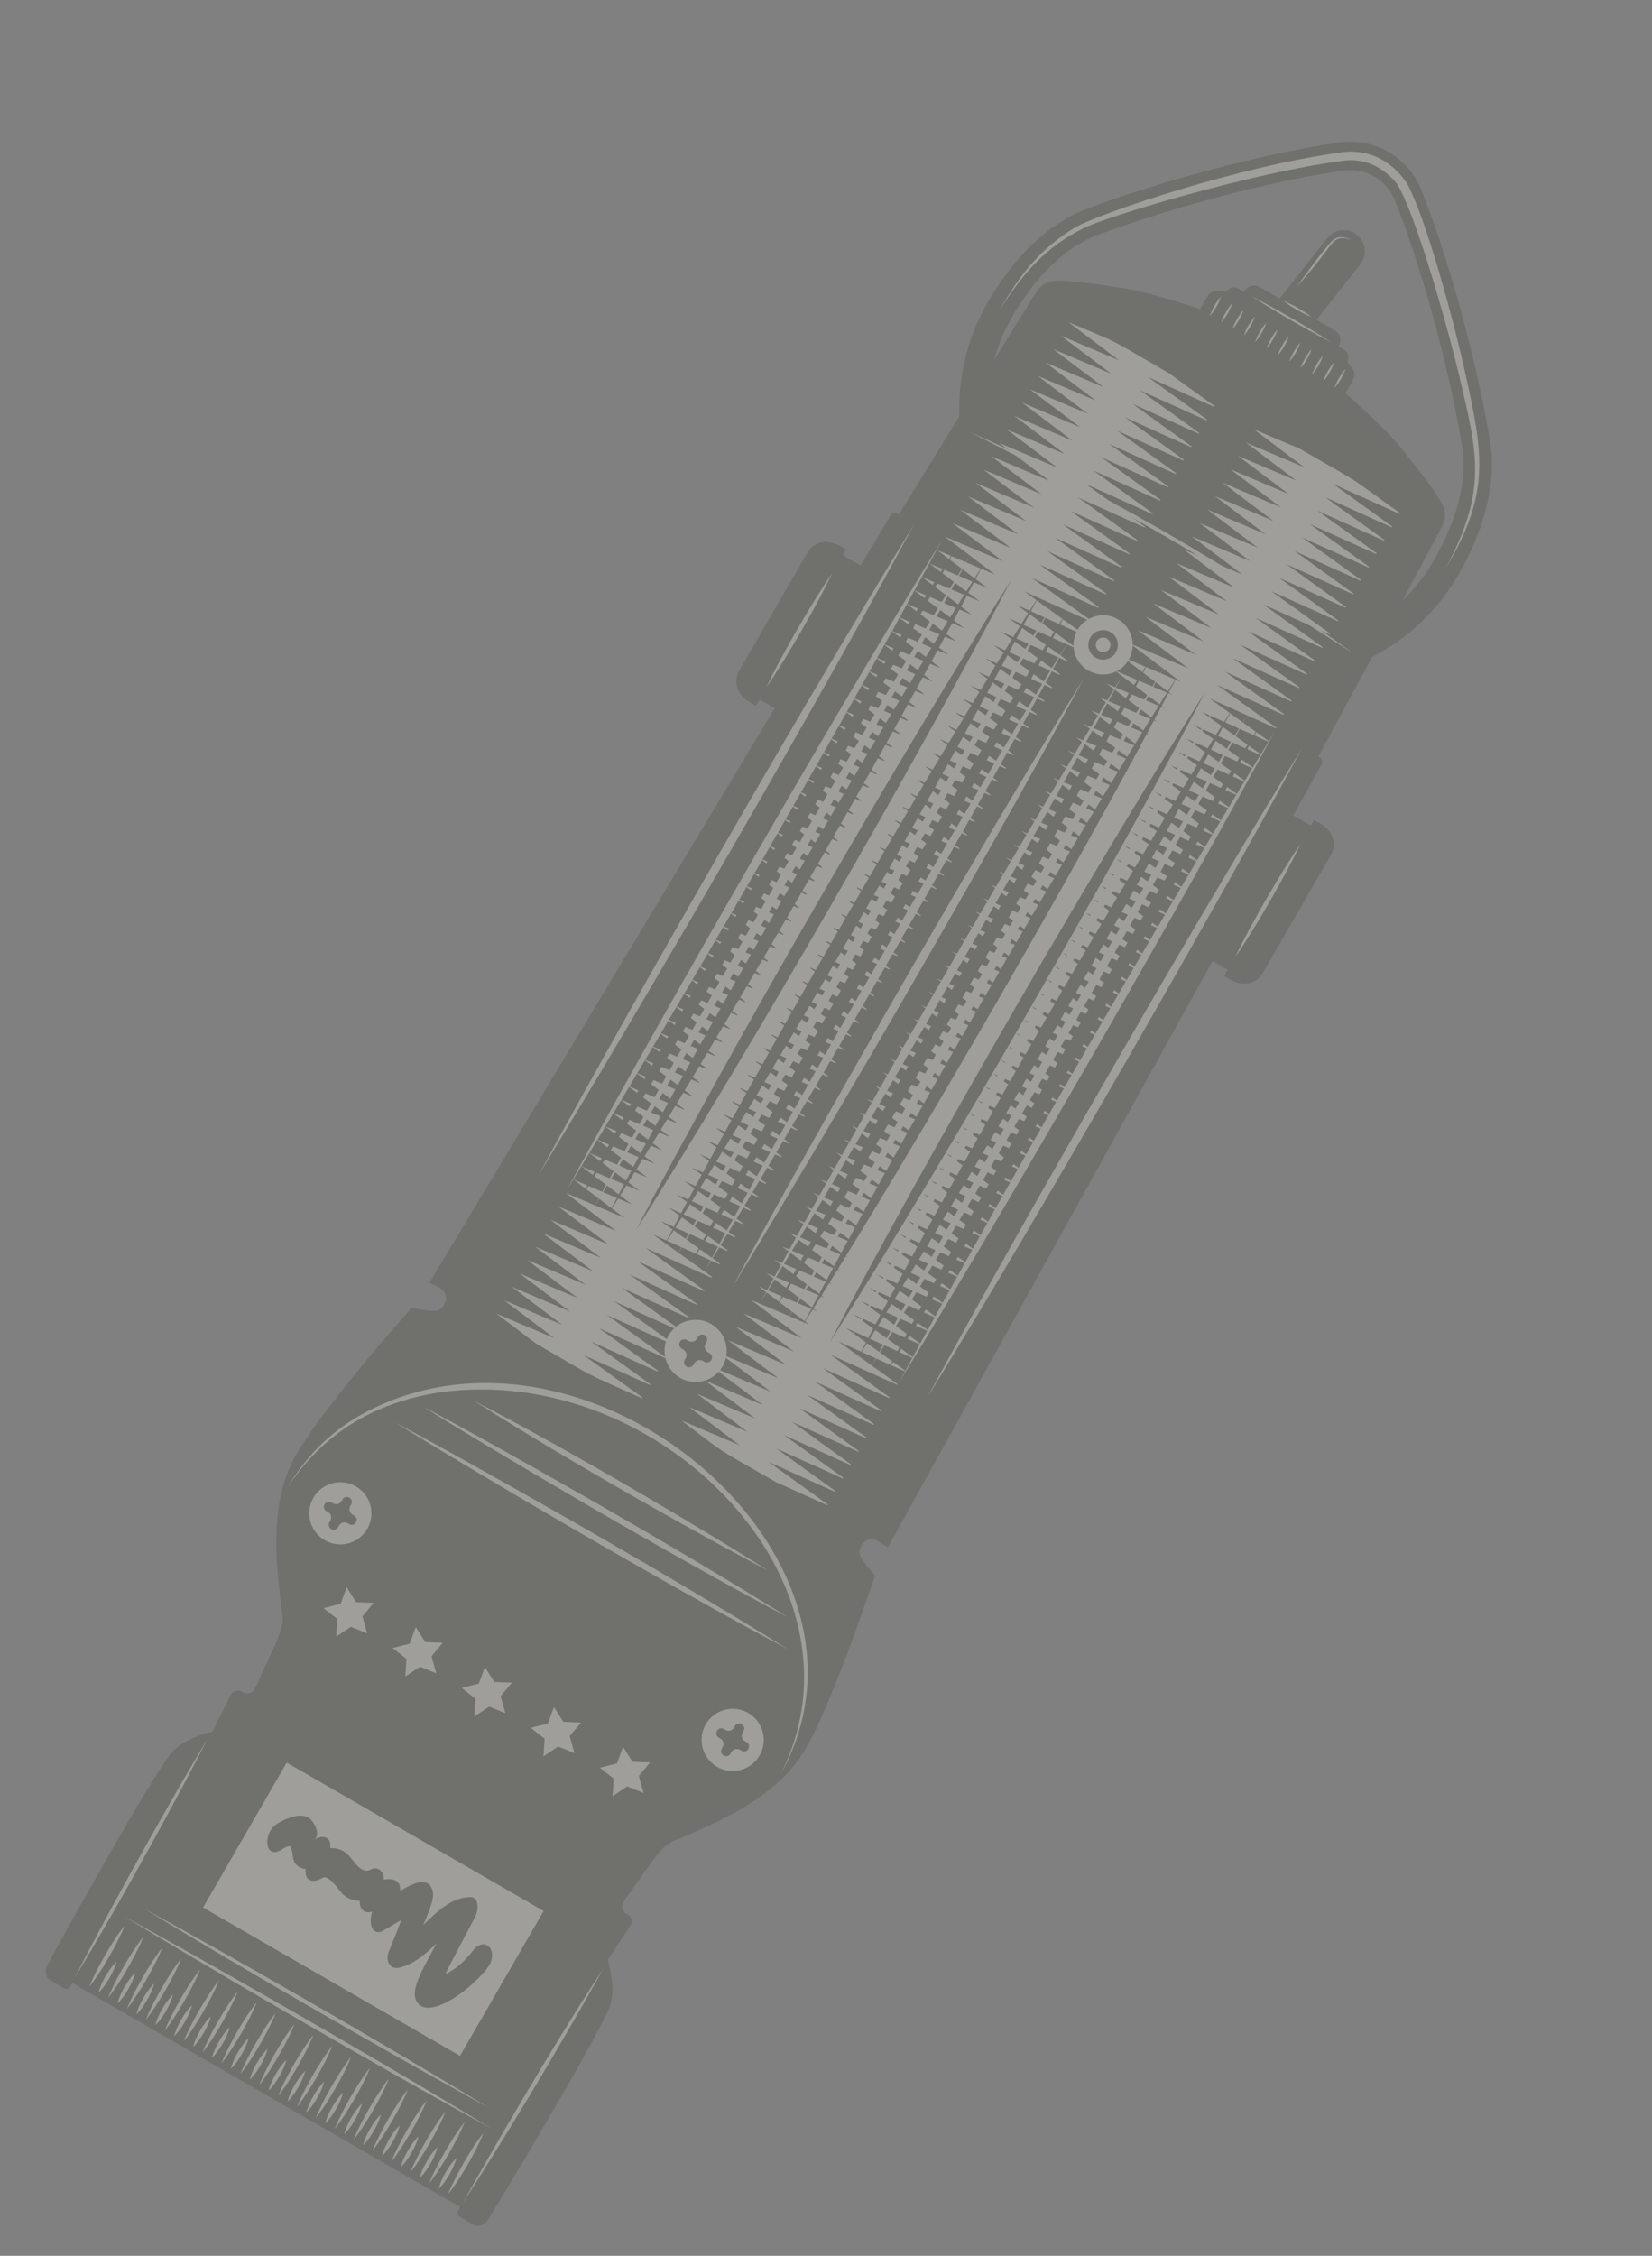 <?xml version="1.0" encoding="UTF-8"?>
<svg xmlns="http://www.w3.org/2000/svg" width="619" height="845" viewBox="0 0 619 845" fill="none">
  <rect x="0" y="0" width="619" height="845" fill="#808080" stroke="none"/>
  <g opacity="0.25" clip-path="url(#clip0_2030_3038)">
    <path d="M532.356 70.725C540.735 91.023 552.325 129.853 558.239 164.806C561.496 184.015 553.618 202.868 546.438 215.304C521.875 257.849 462.32 269.619 413.673 241.533C365.026 213.446 345.442 155.985 370.005 113.441C377.185 101.005 389.566 84.767 407.837 77.972C441.057 65.629 480.487 56.239 502.256 53.346C515.046 51.653 527.427 58.801 532.356 70.725ZM418.989 232.325C462.555 257.477 515.606 247.458 537.244 209.98C543.552 199.054 550.496 182.666 547.764 166.57C541.967 132.399 530.693 94.515 522.533 74.765C519.444 67.281 511.681 62.8 503.656 63.867C482.472 66.674 444.033 75.841 411.535 87.918C396.23 93.6 385.502 107.82 379.201 118.733C357.563 156.211 375.411 207.165 418.977 232.318L418.989 232.325Z" fill="#403E2E"></path>
    <path d="M541.838 212.632C557.261 183.584 553.726 170.175 546.81 141.009C541.513 118.804 529.544 77.79 523.305 68.699C517.663 61.755 510.342 59.266 503.29 60.196C468.797 64.723 414.249 81.219 405.955 85.508C391.774 92.538 383.011 102.679 374.612 116.1C381.86 103.152 389.921 92.962 402.815 85.206C411.862 79.922 464.263 62.219 502.881 57.02C511.561 55.861 520.705 59.159 527.039 68.451C534.209 81.165 544.806 120.446 549.193 140.485C555.745 170.252 558.409 184.831 541.844 212.651L541.838 212.632Z" fill="#FFF8E9"></path>
    <path d="M508.369 87.927C511.789 90.616 512.393 95.593 509.685 99.016L490.476 123.394L478.069 113.616L497.279 89.238C499.974 85.808 504.945 85.219 508.369 87.927Z" fill="#403E2E"></path>
    <path d="M485.749 107.575C487.343 105.264 497.735 90.98 499.772 89.703C501.655 88.468 504.139 88.359 506.327 90.142C505.068 89.367 503.745 88.928 502.026 89.316C498.512 90.112 499.186 92.548 485.742 107.587L485.749 107.575Z" fill="#FFF8E9"></path>
    <path d="M280.683 262.889L283.254 264.374L284.618 262.011L290.297 265.29L160.896 480.497C160.896 480.497 165.129 482.34 166.087 483.494C168.586 486.512 166.05 489.806 164.439 490.711C162.522 491.781 154.241 489.858 154.241 489.858C154.241 489.858 117.118 531.501 109.264 548.144C101.273 565.081 103.244 585.447 105.744 604.137C106.546 610.122 104.882 612.019 95.617 632.345C94.716 634.327 92.547 634.877 90.712 633.72C89.236 632.787 87.257 633.317 86.475 634.895L79.597 648.61C72.444 650.586 66.481 653.006 62.681 658.575C51.153 675.418 23.72 725.157 17.798 735.948C17.07 737.266 16.976 738.836 17.529 740.243C18.054 741.585 17.769 741.177 23.948 744.744C24.801 745.237 25.896 744.944 26.381 744.103L27.127 742.812L172.399 826.685L171.653 827.976C171.161 828.829 171.462 829.912 172.303 830.397C177.987 833.695 178.056 833.913 179.086 833.761C180.778 833.504 182.093 832.802 182.995 831.325C189.387 820.789 218.726 772.167 227.561 753.768C230.413 747.815 229.668 741.619 227.733 734.136L236.22 721.237C237.192 719.752 236.575 717.836 234.985 717.016C233.089 716.051 232.552 713.857 233.796 712.124C246.828 693.858 247.604 691.529 253.168 689.236C270.612 682.044 289.216 673.573 299.888 658.184C310.374 643.062 327.877 590.091 327.877 590.091C327.877 590.091 322.064 583.892 322.039 581.685C322.017 579.838 323.609 575.982 327.465 576.649C328.943 576.902 332.656 579.646 332.656 579.646L454.331 359.978L460.01 363.257L458.645 365.62L461.217 367.104C465.543 369.602 470.846 368.522 473.054 364.698L498.819 320.07C501.028 316.246 499.311 311.114 494.985 308.616L492.414 307.131L491.19 309.251L484.561 305.423L495.119 286.347C495.663 285.378 495.314 284.153 494.351 283.597L493.961 283.372C493.961 283.372 528.098 220.306 539.271 199.181C543.294 191.565 543.509 191.023 524.978 167.819C518.463 159.657 504.125 147.286 504.125 147.286C508.443 139.808 508.478 140.591 504.828 135.431C505.728 133.872 505.192 131.873 503.632 130.973L501.512 129.749C502.946 127.264 502 124.85 500.123 123.767L471.998 107.528C470.182 106.48 467.592 106.771 466.123 109.317L464.002 108.093C462.443 107.192 460.444 107.727 459.544 109.286C453.073 108.701 453.798 108.6 449.628 115.823C449.628 115.823 431.746 109.591 421.419 108.03C392.059 103.583 391.697 104.04 387.113 111.333C374.405 131.571 336.856 192.668 336.856 192.668L336.466 192.443C335.503 191.887 334.268 192.197 333.7 193.152L322.459 211.834L315.83 208.007L317.054 205.887L314.482 204.403C310.156 201.905 304.853 202.985 302.645 206.809L276.88 251.437C274.672 255.261 276.388 260.394 280.714 262.891L280.683 262.889Z" fill="#403E2E"></path>
    <path d="M488.648 175.021L466.849 165.78L485.751 180.039L463.951 170.799L482.854 185.057L461.054 175.817L479.957 190.076L458.157 180.835L477.059 195.094L455.26 185.853L474.162 200.112L452.362 190.871L471.265 205.13L449.465 195.889L468.368 210.148L446.568 200.908L465.47 215.166L443.671 205.926L462.573 220.185L440.774 210.944L459.676 225.203L437.876 215.962L456.779 230.221L434.979 220.98L453.881 235.239L432.082 225.998L450.984 240.257L429.185 231.017L448.087 245.275L426.287 236.035L445.19 250.294L423.39 241.053L442.292 255.312L420.493 246.071L439.395 260.33L417.596 251.089L436.498 265.348L414.698 256.108L433.601 270.366L411.801 261.126L430.703 275.384L408.904 266.144L427.806 280.403L406.007 271.162L424.909 285.421L403.109 276.18L422.012 290.439L400.212 281.198L419.115 295.457L397.315 286.217L416.217 300.475L394.418 291.235L413.32 305.493L391.52 296.253L410.423 310.512L388.623 301.271L407.526 315.53L385.726 306.289L404.628 320.548L382.829 311.307L401.731 325.566L379.931 316.326L398.834 330.584L377.034 321.344L395.937 335.603L374.137 326.362L393.039 340.621L371.24 331.38L390.142 345.639L368.342 336.398L387.245 350.657L365.445 341.416L384.348 355.675L362.548 346.435L381.45 360.693L359.651 351.453L378.553 365.712L356.753 356.471L375.656 370.73L353.856 361.489L372.759 375.748L350.959 366.507L369.861 380.766L348.062 371.526L366.964 385.784L345.164 376.544L364.067 390.802L342.267 381.562L361.17 395.821L339.37 386.58L358.272 400.839L336.473 391.598L355.375 405.857L333.576 396.616L352.478 410.875L330.678 401.635L349.581 415.893L327.781 406.653L346.683 420.911L324.884 411.671L343.786 425.93L321.987 416.689L340.889 430.948L319.089 421.707L337.992 435.966L316.192 426.725L335.094 440.984L313.295 431.744L332.197 446.002L310.398 436.762L329.3 451.021L307.5 441.78L326.403 456.039L304.603 446.798L323.505 461.057L301.706 451.816L320.608 466.075L298.809 456.834L317.711 471.093L295.911 461.853L314.814 476.111L293.014 466.871L311.916 481.13L290.117 471.889L309.019 486.148L287.22 476.907L306.122 491.166L284.322 481.925L303.225 496.184L281.425 486.943L300.328 501.202L278.528 491.962L297.43 506.22L275.631 496.98L294.533 511.239L272.733 501.998L291.636 516.257L269.836 507.016L288.739 521.275L266.939 512.034L285.841 526.293L264.042 517.053L282.944 531.311L261.144 522.071L280.047 536.329L258.247 527.089L277.15 541.348L255.35 532.107C273.673 545.934 265.622 540.685 290.665 555.143L310.006 563.858L310.175 563.565L288.008 547.616L312.903 558.84L313.072 558.547L290.905 542.598L315.801 553.821L315.969 553.529L293.802 537.58L318.698 548.803L318.867 548.511L296.699 532.562L321.595 543.785L321.764 543.493L299.596 527.544L324.492 538.767L324.661 538.474L302.494 522.526L327.39 533.749L327.558 533.456L305.391 517.507L330.287 528.73L330.456 528.438L308.288 512.489L333.184 523.712L333.353 523.42L311.185 507.471L336.081 518.694L336.25 518.402L314.083 502.453L338.979 513.676L339.147 513.384L316.98 497.435L341.876 508.658L342.045 508.365L319.877 492.417L344.773 503.64L344.942 503.347L322.774 487.398L347.67 498.621L347.839 498.329L325.672 482.38L350.568 493.603L350.736 493.311L328.569 477.362L353.465 488.585L353.634 488.293L331.466 472.344L356.362 483.567L356.531 483.275L334.363 467.326L359.259 478.549L359.428 478.256L337.261 462.308L362.157 473.531L362.325 473.238L340.158 457.289L365.054 468.512L365.223 468.22L343.055 452.271L367.951 463.494L368.12 463.202L345.952 447.253L370.848 458.476L371.017 458.184L348.85 442.235L373.745 453.458L373.914 453.166L351.747 437.217L376.643 448.44L376.812 448.147L354.644 432.198L379.54 443.422L379.709 443.129L357.541 427.18L382.437 438.403L382.606 438.111L360.439 422.162L385.334 433.385L385.503 433.093L363.336 417.144L388.232 428.367L388.4 428.075L366.233 412.126L391.129 423.349L391.298 423.057L369.13 407.108L394.026 418.331L394.195 418.038L372.028 402.089L396.923 413.312L397.092 413.02L374.925 397.071L399.821 408.294L399.989 408.002L377.822 392.053L402.718 403.276L402.887 402.984L380.719 387.035L405.615 398.258L405.784 397.966L383.617 382.017L408.512 393.24L408.681 392.947L386.514 376.999L411.41 388.222L411.578 387.929L389.411 371.98L414.307 383.203L414.476 382.911L392.308 366.962L417.204 378.185L417.373 377.893L395.206 361.944L420.101 373.167L420.27 372.875L398.103 356.926L422.999 368.149L423.167 367.857L401 351.908L425.896 363.131L426.065 362.838L403.897 346.89L428.793 358.113L428.962 357.82L406.795 341.871L431.69 353.094L431.859 352.802L409.692 336.853L434.588 348.076L434.756 347.784L412.589 331.835L437.485 343.058L437.654 342.766L415.486 326.817L440.382 338.04L440.551 337.748L418.383 321.799L443.279 333.022L443.448 332.729L421.281 316.781L446.177 328.004L446.345 327.711L424.178 311.762L449.074 322.985L449.243 322.693L427.075 306.744L451.971 317.967L452.14 317.675L429.972 301.726L454.868 312.949L455.037 312.657L432.87 296.708L457.766 307.931L457.934 307.639L435.767 291.69L460.663 302.913L460.832 302.62L438.664 286.671L463.56 297.895L463.729 297.602L441.561 281.653L466.457 292.876L466.626 292.584L444.459 276.635L469.355 287.858L469.523 287.566L447.356 271.617L472.252 282.84L472.421 282.548L450.253 266.599L475.149 277.822L475.318 277.53L453.15 261.581L478.046 272.804L478.215 272.511L456.048 256.562L480.943 267.785L481.112 267.493L458.945 251.544L483.841 262.767L484.01 262.475L461.842 246.526L486.738 257.749L486.907 257.457L464.739 241.508L489.635 252.731L489.804 252.439L467.637 236.49L492.532 247.713L492.701 247.421L470.534 231.472L495.43 242.695L495.598 242.402L473.431 226.453L498.327 237.676L498.496 237.384L476.328 221.435L501.224 232.658L501.393 232.366L479.226 216.417L504.121 227.64L504.29 227.348L482.123 211.399L507.019 222.622L507.187 222.33L485.02 206.381L509.916 217.604L510.085 217.311L487.917 201.363L512.813 212.586L512.982 212.293L490.815 196.344L515.71 207.567L515.879 207.275L493.712 191.326L518.608 202.549L518.776 202.257L496.609 186.308L521.505 197.531L521.674 197.239L499.506 181.29L524.402 192.513L524.571 192.221C503.425 177.008 512.009 182.515 486.966 168.057L469.758 160.769L488.661 175.028L488.648 175.021Z" fill="#FFF8E9"></path>
    <path d="M419.26 134.96L397.46 125.719L416.363 139.978L394.563 130.737L413.465 144.996L391.666 135.755L410.568 150.014L388.769 140.774L407.671 155.032L385.871 145.792L404.774 160.05L382.974 150.81L401.876 165.069L380.077 155.828L398.979 170.087L377.18 160.846L396.082 175.105L374.282 165.864L393.185 180.123L371.385 170.883L390.287 185.141L368.488 175.901L387.39 190.159L365.591 180.919L384.493 195.178L362.693 185.937L381.596 200.196L359.796 190.955L378.698 205.214L356.899 195.973L375.801 210.232L354.002 200.992L372.904 215.25L351.104 206.01L370.007 220.269L348.207 211.028L367.11 225.287L345.31 216.046L364.212 230.305L342.413 221.064L361.315 235.323L339.515 226.082L358.418 240.341L336.618 231.101L355.521 245.359L333.721 236.119L352.623 250.378L330.824 241.137L349.726 255.396L327.926 246.155L346.829 260.414L325.029 251.173L343.932 265.432L322.132 256.192L341.034 270.45L319.235 261.21L338.137 275.468L316.337 266.228L335.24 280.487L313.44 271.246L332.343 285.505L310.543 276.264L329.445 290.523L307.646 281.282L326.548 295.541L304.749 286.301L323.651 300.559L301.851 291.319L320.754 305.577L298.954 296.337L317.856 310.596L296.057 301.355L314.959 315.614L293.16 306.373L312.062 320.632L290.262 311.391L309.165 325.65L287.365 316.41L306.267 330.668L284.468 321.428L303.37 335.687L281.571 326.446L300.473 340.705L278.673 331.464L297.576 345.723L275.776 336.482L294.678 350.741L272.879 341.5L291.781 355.759L269.982 346.519L288.884 360.777L267.084 351.537L285.987 365.796L264.187 356.555L283.089 370.814L261.29 361.573L280.192 375.832L258.393 366.591L277.295 380.85L255.495 371.609L274.398 385.868L252.598 376.628L271.5 390.886L249.701 381.646L268.603 395.905L246.804 386.664L265.706 400.923L243.906 391.682L262.809 405.941L241.009 396.7L259.912 410.959L238.112 401.719L257.014 415.977L235.215 406.737L254.117 420.995L232.317 411.755L251.22 426.014L229.42 416.773L248.323 431.032L226.523 421.791L245.425 436.05L223.626 426.809L242.528 441.068L220.728 431.828L239.631 446.086L217.831 436.846L236.734 451.104L214.934 441.864L233.836 456.123L212.037 446.882L230.939 461.141L209.139 451.9L228.042 466.159L206.242 456.918L225.145 471.177L203.345 461.937L222.247 476.195L200.448 466.955L219.35 481.214L197.55 471.973L216.453 486.232L194.653 476.991L213.556 491.25L191.756 482.009L210.658 496.268L188.859 487.027L207.761 501.286L185.962 492.046L200.877 503.304C225.919 517.762 216.858 513.083 240.605 523.789L240.774 523.497L218.607 507.548L243.503 518.771L243.672 518.479L221.504 502.53L246.4 513.753L246.569 513.461L224.401 497.512L249.297 508.735L249.466 508.442L227.299 492.493L252.194 503.717L252.363 503.424L230.196 487.475L255.092 498.698L255.26 498.406L233.093 482.457L257.989 493.68L258.158 493.388L235.99 477.439L260.886 488.662L261.055 488.37L238.888 472.421L263.783 483.644L263.952 483.352L241.785 467.403L266.681 478.626L266.849 478.333L244.682 462.384L269.578 473.607L269.747 473.315L247.579 457.366L272.475 468.589L272.644 468.297L250.477 452.348L275.372 463.571L275.541 463.279L253.374 447.33L278.27 458.553L278.438 458.261L256.271 442.312L281.167 453.535L281.336 453.243L259.168 437.294L284.064 448.517L284.233 448.224L262.066 432.275L286.961 443.498L287.13 443.206L264.963 427.257L289.859 438.48L290.027 438.188L267.86 422.239L292.756 433.462L292.925 433.17L270.757 417.221L295.653 428.444L295.822 428.152L273.655 412.203L298.55 423.426L298.719 423.133L276.552 407.185L301.448 418.408L301.616 418.115L279.449 402.166L304.345 413.389L304.514 413.097L282.346 397.148L307.242 408.371L307.411 408.079L285.243 392.13L310.139 403.353L310.308 403.061L288.141 387.112L313.037 398.335L313.205 398.043L291.038 382.094L315.934 393.317L316.103 393.024L293.935 377.076L318.831 388.299L319 388.006L296.832 372.057L321.728 383.28L321.897 382.988L299.73 367.039L324.626 378.262L324.794 377.97L302.627 362.021L327.523 373.244L327.692 372.952L305.524 357.003L330.42 368.226L330.589 367.934L308.421 351.985L333.317 363.208L333.486 362.915L311.319 346.966L336.215 358.19L336.383 357.897L314.216 341.948L339.112 353.171L339.281 352.879L317.113 336.93L342.009 348.153L342.178 347.861L320.01 331.912L344.906 343.135L345.075 342.843L322.908 326.894L347.804 338.117L347.972 337.825L325.805 321.876L350.701 333.099L350.87 332.806L328.702 316.857L353.598 328.08L353.767 327.788L331.599 311.839L356.495 323.062L356.664 322.77L334.497 306.821L359.392 318.044L359.561 317.752L337.394 301.803L362.29 313.026L362.458 312.734L340.291 296.785L365.187 308.008L365.356 307.715L343.188 291.767L368.084 302.99L368.253 302.697L346.086 286.748L370.981 297.971L371.15 297.679L348.983 281.73L373.879 292.953L374.047 292.661L351.88 276.712L376.776 287.935L376.945 287.643L354.777 271.694L379.673 282.917L379.842 282.625L357.675 266.676L382.57 277.899L382.739 277.606L360.572 261.658L385.468 272.881L385.636 272.588L363.469 256.639L388.365 267.862L388.534 267.57L366.366 251.621L391.262 262.844L391.431 262.552L369.264 246.603L394.159 257.826L394.328 257.534L372.161 241.585L397.057 252.808L397.225 252.516L375.058 236.567L399.954 247.79L400.123 247.497L377.955 231.548L402.851 242.772L403.02 242.479L380.853 226.53L405.748 237.753L405.917 237.461L383.75 221.512L408.646 232.735L408.814 232.443L386.647 216.494L411.543 227.717L411.712 227.425L389.544 211.476L414.44 222.699L414.609 222.407L392.441 206.458L417.337 217.681L417.506 217.388L395.339 201.439L420.235 212.663L420.403 212.37L398.236 196.421L423.132 207.644L423.301 207.352L401.133 191.403L426.029 202.626L426.198 202.334L404.03 186.385L428.926 197.608L429.095 197.316L406.928 181.367L431.824 192.59L431.992 192.297L409.825 176.349L434.721 187.572L434.89 187.279L412.722 171.33L437.618 182.553L437.787 182.261L415.619 166.312L440.515 177.535L440.684 177.243L418.517 161.294L443.413 172.517L443.581 172.225L421.414 156.276L446.31 167.499L446.479 167.207L424.311 151.258L449.207 162.481L449.376 162.188L427.208 146.24L452.104 157.463L452.273 157.17L430.106 141.221L455.001 152.444L455.17 152.152L437.953 139.759C412.91 125.301 421.481 129.649 400.345 120.694L419.248 134.953L419.26 134.96Z" fill="#FFF8E9"></path>
    <path d="M266.472 495.93C260.899 492.713 253.774 494.62 250.559 500.19C247.343 505.76 249.254 512.883 254.826 516.1C260.399 519.318 267.523 517.411 270.739 511.841C273.955 506.271 272.044 499.148 266.472 495.93Z" fill="#FFF8E9"></path>
    <path d="M255.448 505.173L256.045 505.518C257.179 506.172 257.565 507.613 256.911 508.746L256.567 509.343C256.053 510.232 256.35 511.378 257.252 511.898C258.142 512.412 259.288 512.116 259.808 511.214L260.153 510.617C260.807 509.485 262.248 509.099 263.382 509.753L263.979 510.098C264.868 510.611 266.014 510.315 266.535 509.414C267.048 508.525 266.751 507.379 265.849 506.858L265.252 506.513C264.119 505.859 263.732 504.418 264.386 503.285L264.731 502.688C265.244 501.799 264.947 500.653 264.045 500.132C263.156 499.619 262.01 499.915 261.489 500.817L261.145 501.413C260.491 502.546 259.049 502.932 257.916 502.278L257.319 501.933C256.429 501.419 255.283 501.716 254.763 502.617C254.249 503.506 254.547 504.652 255.448 505.173Z" fill="#403E2E"></path>
    <path d="M266.052 643.749C261.638 648.427 261.854 655.799 266.535 660.213C271.217 664.628 278.59 664.415 283.003 659.737C287.417 655.059 287.201 647.688 282.52 643.273C277.839 638.858 270.466 639.071 266.052 643.749Z" fill="#FFF8E9"></path>
    <path d="M269.33 650.887L269.927 651.232C271.061 651.886 271.447 653.327 270.793 654.46L270.449 655.057C269.218 657.188 272.447 659.053 273.678 656.921L274.023 656.324C274.677 655.191 276.118 654.806 277.251 655.46L277.848 655.805C279.993 657.043 281.869 653.822 279.712 652.577L279.115 652.232C277.982 651.578 277.595 650.137 278.249 649.004L278.594 648.407C279.824 646.276 276.595 644.411 275.364 646.543L275.02 647.14C274.366 648.272 272.924 648.658 271.791 648.004L271.194 647.659C270.304 647.145 269.158 647.442 268.638 648.343C268.117 649.245 268.421 650.378 269.323 650.899L269.33 650.887Z" fill="#403E2E"></path>
    <path d="M129.06 555.32C122.682 554.466 116.822 558.942 115.97 565.317C115.119 571.692 119.598 577.553 125.975 578.407C132.353 579.262 138.213 574.786 139.065 568.411C139.916 562.036 135.437 556.175 129.06 555.32Z" fill="#FFF8E9"></path>
    <path d="M122.315 566.008L122.912 566.353C124.046 567.007 124.432 568.448 123.778 569.581L123.434 570.178C122.92 571.067 123.217 572.213 124.119 572.733C125.009 573.247 126.155 572.95 126.675 572.049L127.02 571.452C127.674 570.32 129.115 569.934 130.249 570.588L130.846 570.933C132.99 572.171 134.866 568.95 132.709 567.705L132.112 567.36C130.979 566.706 130.592 565.265 131.246 564.132L131.591 563.535C132.104 562.646 131.807 561.5 130.905 560.98C130.016 560.466 128.87 560.762 128.349 561.664L128.005 562.261C127.351 563.393 125.909 563.779 124.776 563.125L124.179 562.78C123.289 562.267 122.143 562.563 121.623 563.464C121.102 564.366 121.406 565.499 122.308 566.02L122.315 566.008Z" fill="#403E2E"></path>
    <path d="M418.879 231.952C413.569 228.887 406.78 230.704 403.716 236.011C400.652 241.319 402.472 248.107 407.783 251.173C413.093 254.238 419.882 252.421 422.946 247.114C426.01 241.806 424.189 235.018 418.879 231.952Z" fill="#FFF8E9"></path>
    <path d="M408.542 238.798C410.068 236.154 413.45 235.249 416.095 236.776C418.739 238.303 419.646 241.685 418.12 244.328C416.594 246.971 413.212 247.876 410.567 246.349C407.923 244.823 407.016 241.441 408.542 238.798Z" fill="#403E2E"></path>
    <path d="M411.005 240.074C411.826 238.794 413.538 238.418 414.818 239.239C416.099 240.059 416.476 241.771 415.656 243.051C414.835 244.331 413.123 244.707 411.843 243.887C410.562 243.066 410.185 241.354 411.005 240.074Z" fill="#FFF8E9"></path>
    <path d="M342.012 520.917C378.947 450.274 442.446 340.628 482.782 277.097C448.236 343.208 385.309 452.68 342.012 520.917Z" fill="#403E2E"></path>
    <path d="M331.63 514.922C368.287 444.817 432.057 334.646 472.399 271.102C437.776 337.347 374.856 446.807 331.63 514.922Z" fill="#403E2E"></path>
    <path d="M321.247 508.928C358.51 437.662 422.05 328.057 462.017 265.108C427.329 331.494 364.384 440.94 321.247 508.928Z" fill="#403E2E"></path>
    <path d="M310.864 502.933C348.561 430.83 412.182 321.255 451.634 259.114C418.462 322.591 355.658 432.329 310.864 502.933Z" fill="#403E2E"></path>
    <path d="M300.482 496.939C335.33 430.304 398.271 320.808 441.251 253.119C405.168 322.175 341.968 431.555 300.482 496.939Z" fill="#403E2E"></path>
    <path d="M290.111 490.952C324.176 425.814 387.017 316.21 430.881 247.132C393.318 319.003 329.579 428.754 290.111 490.952Z" fill="#403E2E"></path>
    <path d="M279.729 484.957C312.276 422.337 372.023 318.402 412.397 255.169C377.889 321.61 317.748 425.382 279.729 484.957Z" fill="#403E2E"></path>
    <path d="M269.346 478.963C301.787 416.525 360.93 313.524 402.014 249.174C366.188 318.151 306.274 421.08 269.346 478.963Z" fill="#403E2E"></path>
    <path d="M258.963 472.968C295.84 402.454 359.272 292.868 399.733 229.148C365.073 295.486 302.225 404.792 258.963 472.968Z" fill="#403E2E"></path>
    <path d="M248.581 466.974C285.693 395.995 349.16 286.461 389.35 223.154C354.825 289.228 291.919 398.664 248.581 466.974Z" fill="#403E2E"></path>
    <path d="M238.198 460.979C274.457 391.619 337.706 282.154 378.967 217.159C343.625 284.792 280.674 394.023 238.198 460.979Z" fill="#403E2E"></path>
    <path d="M227.827 454.992C261.602 390.385 324.538 280.56 368.597 211.172C331.709 281.761 267.796 392.012 227.827 454.992Z" fill="#403E2E"></path>
    <path d="M217.445 448.997C251.575 383.718 314.476 274.068 358.214 205.178C320.551 277.251 256.885 386.849 217.445 448.997Z" fill="#403E2E"></path>
    <path d="M207.062 443.003C240.886 378.311 303.834 268.493 347.832 199.183C309.946 271.697 246.217 381.291 207.062 443.003Z" fill="#403E2E"></path>
    <path d="M347.204 523.914C385.235 453.595 450.82 340.477 487.973 280.094C457.85 335.815 392.646 450.046 347.204 523.914Z" fill="#FFF8E9"></path>
    <path d="M336.821 517.919C374.534 448.18 440.082 335.041 477.591 274.1C447.928 328.966 382.648 443.413 336.821 517.919Z" fill="#FFF8E9"></path>
    <path d="M326.439 511.925C364.25 442.015 429.735 328.986 467.208 268.105C437.431 323.198 372.425 437.17 326.439 511.925Z" fill="#FFF8E9"></path>
    <path d="M316.056 505.931C353.918 435.904 419.484 322.791 456.825 262.111C426.503 318.204 361.289 432.397 316.056 505.931Z" fill="#FFF8E9"></path>
    <path d="M305.673 499.936C343.507 429.959 409.094 316.809 446.443 256.116C416.46 311.594 351.242 425.849 305.673 499.936Z" fill="#FFF8E9"></path>
    <path d="M295.303 493.949C319.556 449.098 385.088 332.977 436.072 250.129C391.943 331.77 324.12 447.104 295.303 493.949Z" fill="#FFF8E9"></path>
    <path d="M284.92 487.954C307.778 445.578 371.588 332.409 420.451 253.209C376.846 334.081 310.98 445.689 284.92 487.954Z" fill="#FFF8E9"></path>
    <path d="M274.537 481.96C296.834 440.526 357.8 332.228 406.186 253.937C365.429 329.682 302.183 437.2 274.537 481.96Z" fill="#FFF8E9"></path>
    <path d="M264.155 475.965C298.632 412.056 360.162 305.285 399.685 241.22C356.116 322.031 291.149 432.193 264.155 475.965Z" fill="#FFF8E9"></path>
    <path d="M253.772 469.971C291.272 400.629 356.761 287.536 394.541 226.151C365.027 280.762 299.843 395.07 253.772 469.971Z" fill="#FFF8E9"></path>
    <path d="M243.389 463.977C285.957 385.266 352.69 271.285 384.159 220.157C354.347 275.31 289.09 389.69 243.389 463.977Z" fill="#FFF8E9"></path>
    <path d="M233.019 457.989C268.322 392.705 332.474 281.309 373.788 214.169C336.492 283.158 272.135 394.403 233.019 457.989Z" fill="#FFF8E9"></path>
    <path d="M222.636 451.995C247.414 406.18 313.182 289.789 363.406 208.175C318.731 290.817 250.629 406.493 222.636 451.995Z" fill="#FFF8E9"></path>
    <path d="M212.253 446C237.457 399.391 303.471 282.688 353.023 202.18C308.241 285.036 240.051 400.808 212.253 446Z" fill="#FFF8E9"></path>
    <path d="M201.871 440.006C224.445 398.261 290.916 280.231 342.64 196.186C297.433 279.835 228.838 396.169 201.871 440.006Z" fill="#FFF8E9"></path>
    <path d="M173.482 825.118C182.534 808.68 205.154 769.528 226.083 737.276C209.154 768.005 186.126 805.638 173.482 825.118Z" fill="#FFF8E9"></path>
    <path d="M27.881 741.055C43.948 709.569 65.706 671.348 77.654 651.581C69.22 668.132 47.883 707.959 27.881 741.055Z" fill="#FFF8E9"></path>
    <path d="M184.397 797.462C135.31 770.615 72.948 733.945 46.388 717.782C66.47 728.759 131.214 765.1 184.397 797.462Z" fill="#FFF8E9"></path>
    <path d="M183.041 789.452C142.947 767.603 86.409 734.749 53.989 714.944C86.13 732.445 143.074 765.046 183.041 789.452Z" fill="#FFF8E9"></path>
    <path d="M167.913 821.903C170.028 816.27 176.566 804.552 181.12 799.029C178.615 805.703 171.748 817.231 167.913 821.903Z" fill="#FFF8E9"></path>
    <path d="M160.845 817.822C162.997 812.097 169.545 800.417 174.052 794.948C171.598 801.505 164.633 813.204 160.845 817.822Z" fill="#FFF8E9"></path>
    <path d="M153.765 813.734C155.998 807.813 162.628 796.132 166.971 790.86C164.797 796.653 158.177 808.373 153.765 813.734Z" fill="#FFF8E9"></path>
    <path d="M146.685 809.647C148.917 803.725 155.548 792.044 159.891 786.773C157.491 793.182 150.697 804.752 146.685 809.647Z" fill="#FFF8E9"></path>
    <path d="M139.604 805.559C142.056 799.033 149.004 787.308 152.811 782.685C150.627 788.521 143.914 800.317 139.604 805.559Z" fill="#FFF8E9"></path>
    <path d="M132.524 801.471C134.967 794.989 141.884 783.262 145.731 778.597C143.556 784.39 136.849 796.205 132.524 801.471Z" fill="#FFF8E9"></path>
    <path d="M125.457 797.39C127.682 791.481 134.306 779.812 138.663 774.516C136.315 780.777 129.549 792.413 125.457 797.39Z" fill="#FFF8E9"></path>
    <path d="M118.376 793.303C120.814 786.801 127.613 775.25 131.582 770.428C129.332 776.437 122.653 788.09 118.376 793.303Z" fill="#FFF8E9"></path>
    <path d="M111.296 789.215C113.641 782.985 120.445 771.258 124.502 766.341C122.11 772.706 115.341 784.291 111.296 789.215Z" fill="#FFF8E9"></path>
    <path d="M104.216 785.127C106.448 779.205 113.079 767.524 117.422 762.253C115.382 767.701 108.892 779.447 104.216 785.127Z" fill="#FFF8E9"></path>
    <path d="M97.135 781.039C99.197 775.555 105.727 763.767 110.342 758.165C108.135 764.069 101.507 775.719 97.135 781.039Z" fill="#FFF8E9"></path>
    <path d="M90.067 776.959C92.685 769.976 99.664 758.48 103.274 754.085C100.887 760.469 94.079 772.064 90.067 776.959Z" fill="#FFF8E9"></path>
    <path d="M82.987 772.871C85.19 767.029 91.796 755.334 96.194 749.997C93.779 756.43 86.992 767.989 82.987 772.871Z" fill="#FFF8E9"></path>
    <path d="M75.907 768.783C78.284 762.442 85.068 750.833 89.113 745.909C87.059 751.381 80.496 763.199 75.907 768.783Z" fill="#FFF8E9"></path>
    <path d="M68.827 764.695C71.142 758.545 77.893 746.853 82.033 741.821C79.775 747.842 73.082 759.519 68.827 764.695Z" fill="#FFF8E9"></path>
    <path d="M61.759 760.615C63.88 754.97 70.506 743.156 74.965 737.74C72.52 744.254 65.579 755.967 61.759 760.615Z" fill="#FFF8E9"></path>
    <path d="M54.679 756.527C57.197 749.828 64.173 738.168 67.885 733.653C65.471 740.086 58.684 751.645 54.679 756.527Z" fill="#FFF8E9"></path>
    <path d="M47.598 752.439C50.011 746.037 56.781 734.452 60.805 729.565C58.591 735.481 51.956 747.143 47.598 752.439Z" fill="#FFF8E9"></path>
    <path d="M40.518 748.351C42.933 741.918 49.708 730.352 53.725 725.477C51.333 731.843 44.564 743.428 40.518 748.351Z" fill="#FFF8E9"></path>
    <path d="M33.438 744.264C35.664 738.354 42.287 726.685 46.645 721.389C44.23 727.823 37.443 739.381 33.438 744.264Z" fill="#FFF8E9"></path>
    <path d="M164.379 819.862C165.012 816.769 168.213 810.886 170.982 808.425C170.269 811.911 166.823 817.684 164.379 819.862Z" fill="#FFF8E9"></path>
    <path d="M157.299 815.775C158.019 812.276 161.446 806.509 163.902 804.338C163.236 807.574 159.943 813.419 157.299 815.775Z" fill="#FFF8E9"></path>
    <path d="M150.219 811.687C150.905 808.331 154.286 802.504 156.822 800.25C156.122 803.629 152.736 809.437 150.219 811.687Z" fill="#FFF8E9"></path>
    <path d="M143.151 807.606C143.783 804.512 146.984 798.63 149.754 796.169C149.041 799.655 145.594 805.428 143.151 807.606Z" fill="#FFF8E9"></path>
    <path d="M136.071 803.518C136.746 800.238 140.071 794.395 142.674 792.081C142 795.33 138.714 801.163 136.071 803.518Z" fill="#FFF8E9"></path>
    <path d="M128.99 799.431C129.65 796.206 132.938 790.342 135.593 787.994C134.909 791.318 131.553 797.159 128.99 799.431Z" fill="#FFF8E9"></path>
    <path d="M121.91 795.343C122.596 791.988 125.977 786.16 128.513 783.906C127.825 787.293 124.42 793.106 121.91 795.343Z" fill="#FFF8E9"></path>
    <path d="M114.83 791.255C115.55 787.757 118.963 782.014 121.433 779.818C120.745 783.205 117.34 789.018 114.83 791.255Z" fill="#FFF8E9"></path>
    <path d="M107.762 787.174C108.448 783.819 111.828 777.992 114.365 775.737C113.677 779.124 110.272 784.937 107.762 787.174Z" fill="#FFF8E9"></path>
    <path d="M100.682 783.087C101.348 779.85 104.649 773.993 107.285 771.65C106.572 775.136 103.125 780.908 100.682 783.087Z" fill="#FFF8E9"></path>
    <path d="M93.602 778.999C94.288 775.644 97.668 769.816 100.205 767.562C99.517 770.949 96.112 776.762 93.602 778.999Z" fill="#FFF8E9"></path>
    <path d="M86.521 774.911C87.207 771.556 90.588 765.729 93.124 763.474C92.421 766.917 89.017 772.698 86.521 774.911Z" fill="#FFF8E9"></path>
    <path d="M79.441 770.823C80.157 767.388 83.555 761.587 86.044 759.386C85.33 762.904 81.878 768.657 79.441 770.823Z" fill="#FFF8E9"></path>
    <path d="M72.373 766.743C73.071 763.394 76.44 757.56 78.976 755.306C78.288 758.692 74.883 764.506 72.373 766.743Z" fill="#FFF8E9"></path>
    <path d="M65.293 762.655C66.009 759.219 69.407 753.419 71.896 751.218C71.219 754.53 67.863 760.371 65.293 762.655Z" fill="#FFF8E9"></path>
    <path d="M58.213 758.567C58.899 755.212 62.279 749.385 64.816 747.13C64.128 750.517 60.723 756.33 58.213 758.567Z" fill="#FFF8E9"></path>
    <path d="M51.132 754.479C51.818 751.124 55.199 745.297 57.736 743.042C57.047 746.429 53.643 752.242 51.132 754.479Z" fill="#FFF8E9"></path>
    <path d="M44.065 750.399C44.785 746.901 48.198 741.157 50.668 738.962C50.007 742.218 46.701 748.056 44.065 750.399Z" fill="#FFF8E9"></path>
    <path d="M36.984 746.311C37.67 742.956 41.051 737.128 43.587 734.874C42.9 738.261 39.495 744.074 36.984 746.311Z" fill="#FFF8E9"></path>
    <path d="M107.207 557.983C115.199 544.506 125.675 533.876 142.133 526.505C225.296 488.787 337.255 584.965 292.353 664.877C328.793 593.656 247.382 509.886 164.63 521.564C140.043 525.509 120.83 536.892 107.195 557.976L107.207 557.983Z" fill="#FFF8E9"></path>
    <path d="M295.419 605.926C248.205 580.956 183.329 542.478 158.579 526.921C183.168 539.916 249.478 577.063 295.419 605.926Z" fill="#FFF8E9"></path>
    <path d="M295.415 617.893C246.725 591.99 177.5 551.195 148.23 532.915C175.391 547.362 246.487 587.338 295.415 617.893Z" fill="#FFF8E9"></path>
    <path d="M287.694 588.263C266.972 577.55 214.168 548.135 177.75 524.787C214.719 543.889 266.252 574.519 287.694 588.263Z" fill="#FFF8E9"></path>
    <path d="M507.409 244.966C443.956 204.109 427.189 194.397 363.356 161.797C407.418 181.277 461.529 211.721 507.409 244.966Z" fill="#FFF8E9"></path>
    <path d="M229.534 672.846L229.959 666.255L224.764 662.167L231.177 660.543L233.458 654.341L236.988 659.935L243.585 660.188L239.366 665.271L241.154 671.63L235.017 669.175L229.534 672.846Z" fill="#FFF8E9"></path>
    <path d="M203.638 657.895L204.075 651.311L198.88 647.223L205.281 645.592L207.574 639.397L211.092 644.984L217.701 645.244L213.47 650.32L215.258 656.679L209.133 654.231L203.638 657.895Z" fill="#FFF8E9"></path>
    <path d="M177.754 642.951L178.18 636.36L172.997 632.28L179.398 630.649L181.679 624.446L185.208 630.041L191.806 630.293L187.587 635.377L189.375 641.736L183.249 639.287L177.754 642.951Z" fill="#FFF8E9"></path>
    <path d="M151.858 628.001L152.296 621.416L147.101 617.329L153.502 615.698L155.795 609.502L159.312 615.09L165.922 615.349L161.691 620.426L163.491 626.792L157.354 624.336L151.858 628.001Z" fill="#FFF8E9"></path>
    <path d="M125.975 613.057L126.401 606.465L121.217 602.385L127.619 600.754L129.9 594.552L133.429 600.146L140.026 600.398L135.808 605.482L137.596 611.841L131.47 609.392L125.975 613.057Z" fill="#FFF8E9"></path>
    <path d="M462.771 358.615C467.936 347.501 480.603 325.647 487.278 316.168C482.45 326.584 469.902 348.458 462.771 358.615Z" fill="#FFF8E9"></path>
    <path d="M287.24 257.273C292.529 245.889 305.044 224.353 311.748 214.825C307.071 224.923 294.785 246.541 287.24 257.273Z" fill="#FFF8E9"></path>
    <path d="M500.065 145.284C500.626 143.187 502.737 139.615 504.151 138.207C503.598 140.291 501.487 143.863 500.065 145.284Z" fill="#FFF8E9"></path>
    <path d="M495.813 142.828C496.373 140.732 498.484 137.16 499.898 135.752C499.345 137.836 497.234 141.408 495.813 142.828Z" fill="#FFF8E9"></path>
    <path d="M491.572 140.38C492.132 138.283 494.243 134.711 495.657 133.303C495.104 135.387 492.993 138.959 491.572 140.38Z" fill="#FFF8E9"></path>
    <path d="M487.319 137.924C487.879 135.828 489.99 132.256 491.405 130.848C490.851 132.932 488.74 136.504 487.319 137.924Z" fill="#FFF8E9"></path>
    <path d="M483.078 135.476C483.638 133.38 485.749 129.808 487.163 128.399C486.61 130.483 484.499 134.055 483.078 135.476Z" fill="#FFF8E9"></path>
    <path d="M478.825 133.02C479.378 130.936 481.489 127.364 482.91 125.944C482.357 128.028 480.246 131.6 478.825 133.02Z" fill="#FFF8E9"></path>
    <path d="M474.584 130.572C475.144 128.476 477.255 124.904 478.67 123.495C478.116 125.579 476.005 129.151 474.584 130.572Z" fill="#FFF8E9"></path>
    <path d="M470.331 128.116C470.891 126.02 473.002 122.448 474.417 121.04C473.863 123.124 471.752 126.696 470.331 128.116Z" fill="#FFF8E9"></path>
    <path d="M466.09 125.668C466.651 123.572 468.762 120 470.176 118.591C469.623 120.675 467.512 124.247 466.09 125.668Z" fill="#FFF8E9"></path>
    <path d="M461.837 123.213C462.398 121.116 464.509 117.544 465.923 116.136C465.37 118.22 463.259 121.792 461.837 123.213Z" fill="#FFF8E9"></path>
    <path d="M457.596 120.764C458.157 118.668 460.268 115.096 461.682 113.688C461.129 115.772 459.018 119.344 457.596 120.764Z" fill="#FFF8E9"></path>
    <path d="M453.344 118.309C453.904 116.212 456.015 112.64 457.429 111.232C456.903 113.185 454.853 116.793 453.344 118.309Z" fill="#FFF8E9"></path>
    <path d="M498.836 128.22C488.748 123.094 476.259 115.738 468.723 110.835C477.38 115.232 489.704 122.282 498.836 128.22Z" fill="#FFF8E9"></path>
    <path d="M76.09 714.517L172.361 770.099L203.696 715.825L107.425 660.243L76.09 714.517Z" fill="#FFF8E9"></path>
    <path d="M104.972 693.141C105.78 692.698 107.483 691.522 108.324 691.585C109.767 691.703 108.867 691.574 109.293 692.973C109.867 694.879 109.564 696.783 110.824 698.258C111.831 699.44 113.115 700.003 114.523 700.069C114.53 700.479 114.518 700.894 114.525 701.304C114.523 705.022 118.028 705.227 120.687 703.465C123.273 701.743 127.319 708.723 128.794 709.883C130.54 711.249 132.533 712.074 134.769 712.001L134.836 712.982C135.015 715.57 137.137 716.99 139.497 715.998C139.375 716.463 139.264 716.935 139.142 717.401C138.214 721.119 139.874 725.391 143.723 723.115C144.168 722.852 149.854 719.476 150.291 719.225C149.294 722.19 150.019 720.286 145.695 731.042C144.229 734.678 146.316 737.62 149.105 737.152C154.543 736.231 159.669 731.801 163.57 727.915C157.662 739.104 152.991 746.378 156.797 750.622C161.24 755.59 174.987 746.752 182.51 737.323C187.266 731.365 182.052 724.636 177.282 730.619C174.222 734.455 171.086 737.467 166.904 739.503C168.463 736.099 165.704 741.441 177.923 718.224C179.552 715.121 179.381 710.604 176.335 710.616C168.657 710.633 162.851 717.058 158.621 721.063C161.265 714.486 163.177 710.555 161.81 707.378C159.926 703.043 154.753 705.334 149.941 708.321C150.167 704.44 147.665 703.483 143.794 704.025L143.739 703.246C143.559 700.576 141.213 699.011 138.731 700.355C134.965 702.403 131.976 695.675 129.592 694.007C127.79 692.739 125.865 692.131 123.776 692.289C123.77 691.961 123.777 691.64 123.771 691.312C123.773 687.594 120.261 687.401 117.603 689.163C120.674 687.136 117.203 681.722 115.598 680.844C112.472 679.137 108.026 680.76 104.218 682.881C98.33 686.156 99.045 696.427 104.979 693.129L104.972 693.141Z" fill="#403E2E"></path>
    <path d="M491.379 118.734C488.589 117.741 483.269 114.685 480.935 112.704C483.897 113.765 489.195 116.888 491.379 118.734Z" fill="#FFF8E9"></path>
  </g>
  <defs>
    <clipPath id="clip0_2030_3038">
      <rect width="226.522" height="843.857" fill="white" transform="translate(196.174 844.212) rotate(-150)"></rect>
    </clipPath>
  </defs>
</svg>
